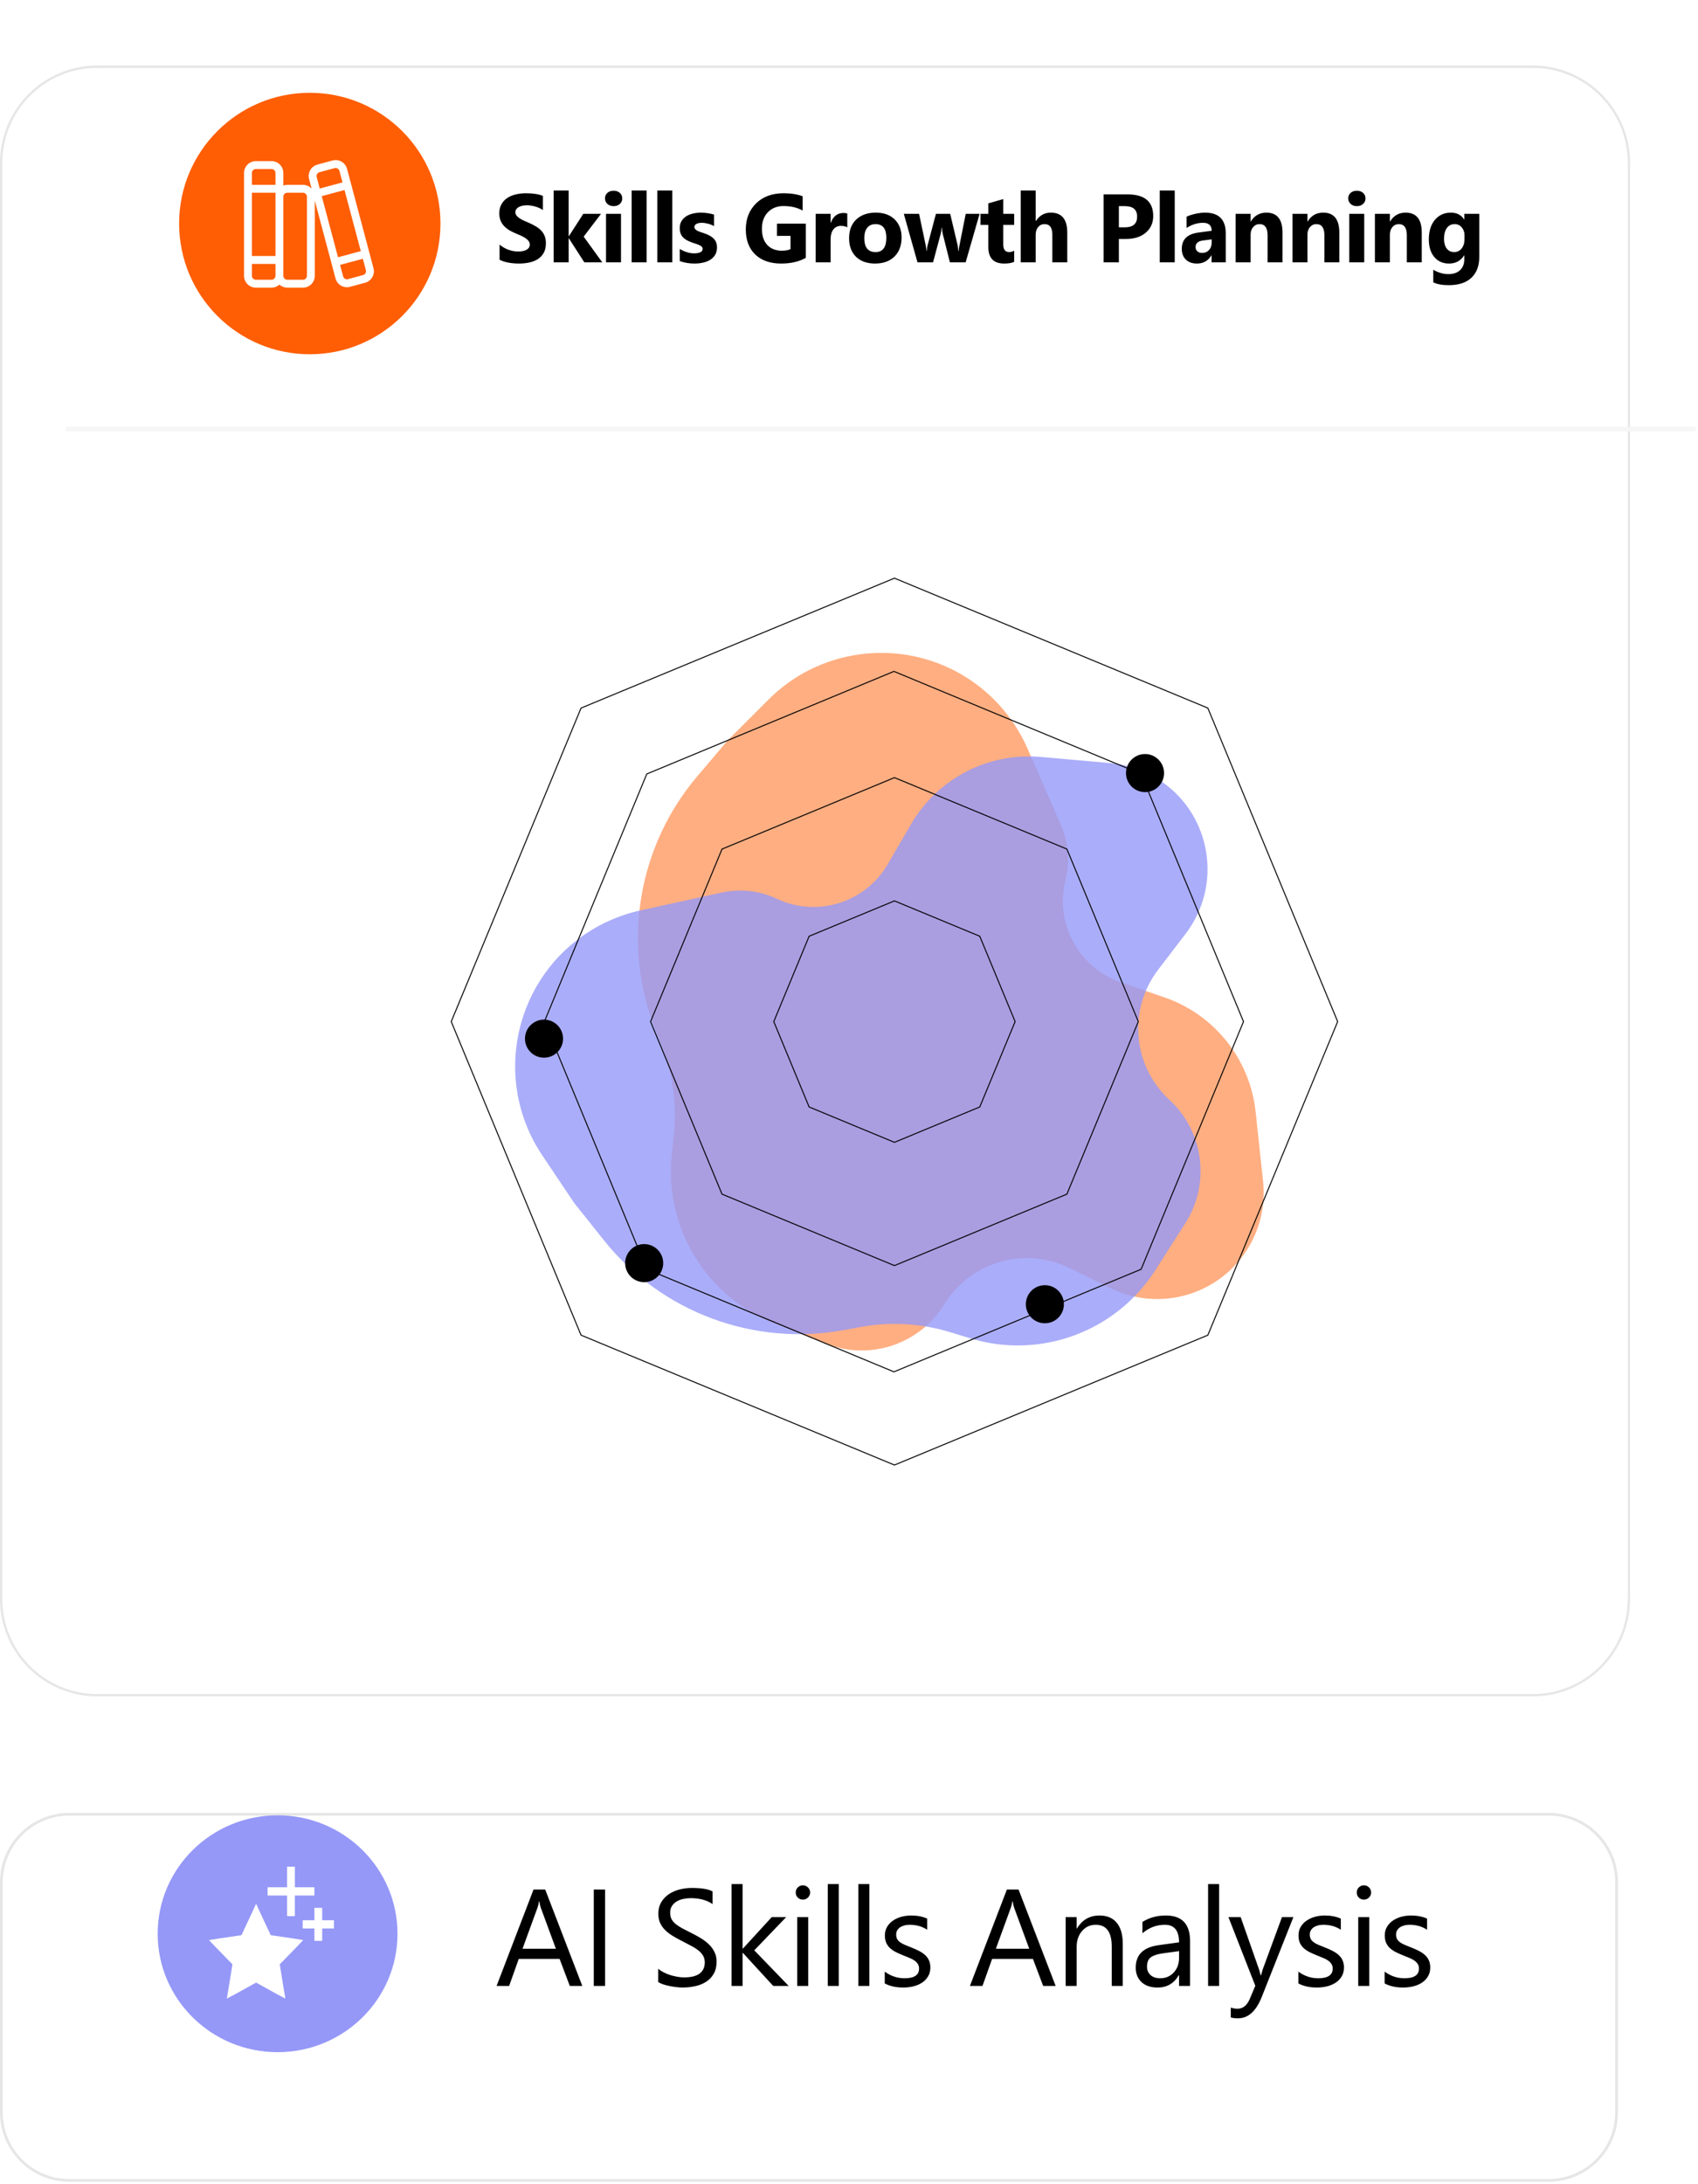 <svg width="350" height="450" viewBox="0 0 350 450" fill="none" xmlns="http://www.w3.org/2000/svg">
<g filter="url(#filter0_d_111_223)">
<path d="M13.5 20.066C13.5 8.984 22.484 0 33.566 0H329.434C340.516 0 349.5 8.984 349.5 20.066V315.934C349.5 327.016 340.516 336 329.434 336H33.566C22.484 336 13.5 327.016 13.5 315.934V20.066Z" fill="white"/>
<path d="M33.566 0.239H329.435C340.384 0.24 349.261 9.116 349.261 20.066V315.935C349.26 326.884 340.384 335.76 329.435 335.761H33.565C22.616 335.76 13.739 326.884 13.739 315.935V20.065C13.739 9.116 22.616 0.239 33.566 0.239Z" stroke="black" stroke-opacity="0.1" stroke-width="0.478"/>
</g>
<circle cx="63.855" cy="46.053" r="26.935" fill="#FF5E05"/>
<path d="M68.978 34.637L65.848 35.482C65.418 35.599 65.159 36.047 65.276 36.48L65.904 38.843L70.598 37.58L69.97 35.217C69.853 34.785 69.408 34.525 68.978 34.642V34.637ZM69.676 53.003L74.37 51.74L71.013 39.148L66.319 40.411L69.676 53.003ZM70.097 54.577L70.725 56.939C70.841 57.372 71.287 57.632 71.717 57.514L74.846 56.669C75.277 56.552 75.535 56.104 75.419 55.671L74.791 53.314L70.097 54.577ZM76.355 52.891L76.983 55.254C77.333 56.557 76.563 57.896 75.267 58.248L72.137 59.093C70.841 59.444 69.509 58.67 69.16 57.367L64.886 41.322V56.822C64.886 58.171 63.797 59.266 62.455 59.266H59.215C58.592 59.266 58.025 59.032 57.594 58.645C57.164 59.032 56.596 59.266 55.974 59.266H52.733C51.391 59.266 50.302 58.171 50.302 56.822V35.64C50.302 34.291 51.391 33.196 52.733 33.196H55.974C57.316 33.196 58.404 34.291 58.404 35.64V38.221C58.657 38.13 58.931 38.084 59.215 38.084H62.455C63.154 38.084 63.787 38.379 64.228 38.858L63.711 36.903C63.362 35.599 64.131 34.26 65.428 33.909L68.557 33.063C69.853 32.712 71.185 33.486 71.535 34.79C72.056 36.755 73.211 41.088 75.94 51.318L76.361 52.891H76.355ZM58.404 40.523V56.817C58.404 57.265 58.769 57.632 59.215 57.632H62.455C62.901 57.632 63.266 57.265 63.266 56.817V40.523C63.266 40.075 62.901 39.708 62.455 39.708H59.215C58.769 39.708 58.404 40.075 58.404 40.523ZM56.784 56.817V54.373H51.923V56.817C51.923 57.265 52.287 57.632 52.733 57.632H55.974C56.419 57.632 56.784 57.265 56.784 56.817ZM56.784 52.743V39.708H51.923V52.743H56.784ZM52.733 34.82C52.287 34.82 51.923 35.187 51.923 35.635V38.079H56.784V35.635C56.784 35.187 56.419 34.82 55.974 34.82H52.733Z" fill="white"/>
<path d="M102.974 53.516V50.391C103.54 50.866 104.156 51.224 104.82 51.465C105.484 51.7 106.154 51.817 106.831 51.817C107.228 51.817 107.573 51.781 107.866 51.709C108.166 51.638 108.413 51.54 108.609 51.416C108.81 51.286 108.96 51.136 109.058 50.967C109.156 50.791 109.204 50.602 109.204 50.401C109.204 50.127 109.126 49.883 108.97 49.668C108.814 49.453 108.599 49.255 108.325 49.072C108.059 48.89 107.74 48.714 107.368 48.545C106.997 48.376 106.597 48.203 106.167 48.028C105.073 47.572 104.256 47.015 103.716 46.358C103.182 45.7 102.915 44.906 102.915 43.975C102.915 43.246 103.062 42.621 103.355 42.1C103.648 41.572 104.045 41.14 104.546 40.801C105.054 40.462 105.64 40.215 106.304 40.059C106.968 39.896 107.671 39.815 108.413 39.815C109.142 39.815 109.787 39.86 110.347 39.951C110.913 40.036 111.434 40.169 111.909 40.352V43.272C111.675 43.109 111.418 42.966 111.138 42.842C110.865 42.718 110.581 42.617 110.288 42.539C109.995 42.455 109.702 42.393 109.409 42.354C109.123 42.315 108.85 42.295 108.589 42.295C108.231 42.295 107.906 42.331 107.613 42.403C107.32 42.468 107.072 42.562 106.87 42.686C106.669 42.809 106.512 42.959 106.402 43.135C106.291 43.304 106.236 43.496 106.236 43.711C106.236 43.946 106.297 44.157 106.421 44.346C106.545 44.528 106.721 44.704 106.948 44.873C107.176 45.036 107.453 45.199 107.779 45.362C108.104 45.518 108.472 45.681 108.882 45.85C109.442 46.084 109.943 46.335 110.386 46.602C110.835 46.862 111.219 47.158 111.538 47.49C111.857 47.822 112.101 48.203 112.271 48.633C112.44 49.056 112.525 49.551 112.525 50.117C112.525 50.899 112.375 51.556 112.075 52.09C111.782 52.617 111.382 53.047 110.874 53.379C110.366 53.705 109.774 53.939 109.097 54.082C108.426 54.225 107.717 54.297 106.968 54.297C106.2 54.297 105.467 54.232 104.771 54.102C104.081 53.972 103.482 53.776 102.974 53.516ZM124.146 54.053H120.445L117.252 49.092H117.213V54.053H114.127V39.248H117.213V48.672H117.252L120.23 44.053H123.892L120.308 48.75L124.146 54.053ZM126.481 42.471C125.96 42.471 125.533 42.318 125.201 42.012C124.869 41.7 124.703 41.319 124.703 40.869C124.703 40.407 124.869 40.029 125.201 39.737C125.533 39.444 125.96 39.297 126.481 39.297C127.008 39.297 127.434 39.444 127.76 39.737C128.092 40.029 128.258 40.407 128.258 40.869C128.258 41.338 128.092 41.722 127.76 42.022C127.434 42.321 127.008 42.471 126.481 42.471ZM128.004 54.053H124.918V44.053H128.004V54.053ZM133.288 54.053H130.202V39.248H133.288V54.053ZM138.571 54.053H135.485V39.248H138.571V54.053ZM140.115 53.789V51.289C140.622 51.595 141.127 51.823 141.628 51.973C142.136 52.123 142.615 52.197 143.064 52.197C143.611 52.197 144.04 52.123 144.353 51.973C144.672 51.823 144.831 51.595 144.831 51.289C144.831 51.094 144.76 50.931 144.616 50.801C144.473 50.671 144.288 50.557 144.06 50.459C143.838 50.362 143.594 50.274 143.327 50.196C143.06 50.117 142.803 50.029 142.556 49.932C142.159 49.782 141.807 49.623 141.501 49.453C141.202 49.278 140.948 49.076 140.74 48.848C140.538 48.62 140.381 48.356 140.271 48.057C140.167 47.757 140.115 47.403 140.115 46.992C140.115 46.432 140.235 45.951 140.476 45.547C140.723 45.144 141.049 44.815 141.452 44.561C141.863 44.3 142.328 44.112 142.849 43.994C143.376 43.871 143.923 43.809 144.49 43.809C144.932 43.809 145.381 43.845 145.837 43.916C146.293 43.981 146.742 44.079 147.185 44.209V46.592C146.794 46.364 146.374 46.195 145.925 46.084C145.482 45.967 145.046 45.908 144.616 45.908C144.415 45.908 144.223 45.928 144.04 45.967C143.865 46 143.708 46.052 143.572 46.123C143.435 46.188 143.327 46.276 143.249 46.387C143.171 46.491 143.132 46.612 143.132 46.748C143.132 46.931 143.191 47.087 143.308 47.217C143.425 47.347 143.578 47.461 143.767 47.559C143.956 47.65 144.164 47.735 144.392 47.813C144.626 47.884 144.857 47.959 145.085 48.037C145.495 48.181 145.866 48.337 146.198 48.506C146.531 48.675 146.814 48.874 147.048 49.102C147.289 49.33 147.471 49.597 147.595 49.903C147.725 50.209 147.79 50.573 147.79 50.996C147.79 51.589 147.66 52.097 147.4 52.52C147.146 52.936 146.804 53.278 146.374 53.545C145.951 53.806 145.46 53.994 144.9 54.112C144.346 54.235 143.77 54.297 143.171 54.297C142.071 54.297 141.052 54.128 140.115 53.789ZM166.102 53.115C164.734 53.903 163.035 54.297 161.004 54.297C158.751 54.297 156.974 53.675 155.672 52.432C154.376 51.182 153.729 49.463 153.729 47.276C153.729 45.075 154.438 43.282 155.857 41.895C157.277 40.508 159.165 39.815 161.522 39.815C163.006 39.815 164.315 40.02 165.447 40.43V43.389C164.367 42.764 163.045 42.451 161.482 42.451C160.174 42.451 159.106 42.878 158.279 43.731C157.459 44.577 157.049 45.71 157.049 47.129C157.049 48.568 157.417 49.681 158.152 50.469C158.895 51.257 159.894 51.651 161.15 51.651C161.906 51.651 162.505 51.543 162.947 51.328V48.594H160.145V46.075H166.102V53.115ZM174.647 46.836C174.276 46.634 173.843 46.533 173.348 46.533C172.678 46.533 172.153 46.781 171.776 47.276C171.398 47.764 171.209 48.431 171.209 49.278V54.053H168.123V44.053H171.209V45.908H171.248C171.737 44.554 172.616 43.877 173.885 43.877C174.211 43.877 174.465 43.916 174.647 43.994V46.836ZM180.38 54.297C178.713 54.297 177.401 53.832 176.444 52.901C175.494 51.963 175.018 50.694 175.018 49.092C175.018 47.438 175.513 46.146 176.503 45.215C177.492 44.278 178.83 43.809 180.516 43.809C182.177 43.809 183.479 44.278 184.423 45.215C185.367 46.146 185.839 47.38 185.839 48.916C185.839 50.576 185.35 51.888 184.374 52.852C183.404 53.815 182.072 54.297 180.38 54.297ZM180.458 46.172C179.729 46.172 179.162 46.423 178.759 46.924C178.355 47.425 178.153 48.135 178.153 49.053C178.153 50.974 178.928 51.934 180.477 51.934C181.955 51.934 182.694 50.947 182.694 48.975C182.694 47.106 181.949 46.172 180.458 46.172ZM201.923 44.053L199.042 54.053H195.8L194.325 48.194C194.228 47.803 194.172 47.377 194.159 46.914H194.101C194.055 47.422 193.99 47.836 193.906 48.154L192.323 54.053H189.12L186.298 44.053H189.443L190.82 50.576C190.885 50.882 190.934 51.254 190.966 51.69H191.025C191.057 51.234 191.116 50.85 191.2 50.537L192.919 44.053H195.859L197.402 50.576C197.441 50.739 197.486 51.117 197.538 51.709H197.607C197.639 51.332 197.691 50.954 197.763 50.576L199.062 44.053H201.923ZM209.043 53.936C208.587 54.177 207.9 54.297 206.982 54.297C204.808 54.297 203.72 53.168 203.72 50.908V46.328H202.099V44.053H203.72V41.895L206.797 41.016V44.053H209.043V46.328H206.797V50.371C206.797 51.413 207.21 51.934 208.037 51.934C208.362 51.934 208.698 51.839 209.043 51.651V53.936ZM219.99 54.053H216.914V48.369C216.914 46.904 216.38 46.172 215.313 46.172C214.766 46.172 214.323 46.377 213.984 46.787C213.646 47.197 213.477 47.718 213.477 48.35V54.053H210.391V39.248H213.477V45.537H213.516C214.271 44.385 215.296 43.809 216.592 43.809C218.857 43.809 219.99 45.176 219.99 47.91V54.053ZM230.626 49.229V54.053H227.472V40.049H232.413C235.942 40.049 237.706 41.537 237.706 44.512C237.706 45.918 237.198 47.057 236.182 47.93C235.173 48.796 233.822 49.229 232.13 49.229H230.626ZM230.626 42.471V46.836H231.866C233.546 46.836 234.386 46.1 234.386 44.629C234.386 43.19 233.546 42.471 231.866 42.471H230.626ZM242.14 54.053H239.054V39.248H242.14V54.053ZM252.658 54.053H249.738V52.617H249.699C249.028 53.737 248.035 54.297 246.72 54.297C245.75 54.297 244.985 54.024 244.425 53.477C243.872 52.923 243.595 52.188 243.595 51.27C243.595 49.33 244.744 48.21 247.043 47.91L249.757 47.549C249.757 46.455 249.165 45.908 247.98 45.908C246.789 45.908 245.656 46.263 244.582 46.973V44.649C245.011 44.427 245.597 44.232 246.34 44.063C247.088 43.894 247.769 43.809 248.381 43.809C251.232 43.809 252.658 45.231 252.658 48.076V54.053ZM249.757 49.99V49.317L247.941 49.551C246.938 49.681 246.437 50.134 246.437 50.908C246.437 51.26 246.558 51.55 246.798 51.778C247.046 51.999 247.378 52.11 247.795 52.11C248.374 52.11 248.846 51.911 249.211 51.514C249.575 51.11 249.757 50.602 249.757 49.99ZM264.357 54.053H261.281V48.496C261.281 46.947 260.728 46.172 259.621 46.172C259.087 46.172 258.648 46.377 258.303 46.787C257.958 47.197 257.785 47.718 257.785 48.35V54.053H254.699V44.053H257.785V45.635H257.824C258.56 44.418 259.631 43.809 261.037 43.809C263.251 43.809 264.357 45.182 264.357 47.93V54.053ZM276.067 54.053H272.991V48.496C272.991 46.947 272.437 46.172 271.331 46.172C270.797 46.172 270.357 46.377 270.012 46.787C269.667 47.197 269.495 47.718 269.495 48.35V54.053H266.409V44.053H269.495V45.635H269.534C270.269 44.418 271.34 43.809 272.747 43.809C274.96 43.809 276.067 45.182 276.067 47.93V54.053ZM279.681 42.471C279.16 42.471 278.733 42.318 278.401 42.012C278.069 41.7 277.903 41.319 277.903 40.869C277.903 40.407 278.069 40.029 278.401 39.737C278.733 39.444 279.16 39.297 279.681 39.297C280.208 39.297 280.634 39.444 280.96 39.737C281.292 40.029 281.458 40.407 281.458 40.869C281.458 41.338 281.292 41.722 280.96 42.022C280.634 42.321 280.208 42.471 279.681 42.471ZM281.204 54.053H278.118V44.053H281.204V54.053ZM293.06 54.053H289.984V48.496C289.984 46.947 289.43 46.172 288.323 46.172C287.79 46.172 287.35 46.377 287.005 46.787C286.66 47.197 286.488 47.718 286.488 48.35V54.053H283.402V44.053H286.488V45.635H286.527C287.262 44.418 288.333 43.809 289.74 43.809C291.953 43.809 293.06 45.182 293.06 47.93V54.053ZM304.916 52.91C304.916 54.766 304.379 56.201 303.304 57.217C302.23 58.239 300.674 58.75 298.636 58.75C297.289 58.75 296.221 58.558 295.433 58.174V55.576C296.462 56.175 297.5 56.475 298.548 56.475C299.59 56.475 300.397 56.198 300.97 55.645C301.543 55.098 301.83 54.352 301.83 53.408V52.617H301.791C301.088 53.737 300.049 54.297 298.675 54.297C297.399 54.297 296.387 53.848 295.638 52.95C294.89 52.051 294.515 50.847 294.515 49.336C294.515 47.644 294.932 46.299 295.765 45.303C296.599 44.307 297.696 43.809 299.056 43.809C300.274 43.809 301.185 44.278 301.791 45.215H301.83V44.053H304.916V52.91ZM301.869 49.248V48.457C301.869 47.826 301.68 47.289 301.302 46.846C300.931 46.397 300.446 46.172 299.847 46.172C299.164 46.172 298.627 46.439 298.236 46.973C297.845 47.507 297.65 48.259 297.65 49.229C297.65 50.062 297.836 50.723 298.207 51.211C298.578 51.693 299.086 51.934 299.73 51.934C300.368 51.934 300.882 51.69 301.273 51.201C301.67 50.707 301.869 50.056 301.869 49.248Z" fill="black"/>
<g filter="url(#filter1_d_111_223)">
<path d="M13.5 374.287C13.5 366.396 19.896 360 27.787 360H332.713C340.604 360 347 366.396 347 374.287V421.713C347 429.603 340.604 436 332.713 436H27.787C19.896 436 13.5 429.603 13.5 421.713V374.287Z" fill="white"/>
<path d="M27.787 360.283H332.713C340.447 360.283 346.717 366.553 346.717 374.287V421.713C346.717 429.447 340.447 435.716 332.713 435.716H27.787C20.053 435.716 13.783 429.447 13.783 421.713V374.287C13.783 366.553 20.053 360.283 27.787 360.283Z" stroke="black" stroke-opacity="0.1" stroke-width="0.567"/>
</g>
<path d="M120.026 409.153H117.45L115.345 403.587H106.927L104.946 409.153H102.357L109.973 389.297H112.382L120.026 409.153ZM114.584 401.496L111.468 393.035C111.367 392.759 111.265 392.315 111.164 391.706H111.108C111.016 392.269 110.91 392.712 110.79 393.035L107.702 401.496H114.584ZM124.72 409.153H122.394V389.297H124.72V409.153ZM135.674 408.35V405.608C135.988 405.885 136.362 406.134 136.796 406.356C137.239 406.578 137.7 406.767 138.18 406.924C138.669 407.071 139.159 407.187 139.648 407.27C140.137 407.353 140.59 407.395 141.005 407.395C142.436 407.395 143.502 407.131 144.204 406.605C144.914 406.07 145.27 405.304 145.27 404.307C145.27 403.771 145.15 403.305 144.91 402.908C144.679 402.511 144.356 402.151 143.94 401.828C143.525 401.496 143.031 401.182 142.459 400.887C141.896 400.582 141.287 400.263 140.631 399.931C139.939 399.58 139.293 399.225 138.693 398.865C138.093 398.505 137.571 398.108 137.128 397.674C136.685 397.24 136.334 396.751 136.076 396.206C135.826 395.653 135.702 395.006 135.702 394.268C135.702 393.363 135.9 392.579 136.297 391.914C136.694 391.24 137.216 390.686 137.862 390.252C138.508 389.818 139.242 389.495 140.063 389.283C140.894 389.071 141.739 388.965 142.597 388.965C144.554 388.965 145.981 389.2 146.876 389.671V392.288C145.704 391.475 144.199 391.069 142.362 391.069C141.854 391.069 141.347 391.125 140.839 391.235C140.331 391.337 139.879 391.508 139.482 391.748C139.085 391.988 138.762 392.297 138.513 392.675C138.263 393.054 138.139 393.516 138.139 394.06C138.139 394.568 138.231 395.006 138.416 395.376C138.609 395.745 138.891 396.082 139.26 396.386C139.63 396.691 140.077 396.986 140.603 397.273C141.139 397.559 141.753 397.873 142.445 398.214C143.156 398.565 143.83 398.934 144.467 399.322C145.104 399.71 145.662 400.139 146.142 400.61C146.622 401.08 147.001 401.602 147.278 402.174C147.564 402.747 147.707 403.402 147.707 404.141C147.707 405.119 147.513 405.95 147.125 406.633C146.747 407.307 146.23 407.856 145.574 408.281C144.928 408.705 144.18 409.01 143.331 409.195C142.482 409.388 141.587 409.485 140.645 409.485C140.331 409.485 139.943 409.458 139.482 409.402C139.02 409.356 138.549 409.282 138.069 409.181C137.589 409.088 137.133 408.973 136.699 408.835C136.274 408.687 135.932 408.525 135.674 408.35ZM162.565 409.153H159.38L153.121 402.34H153.066V409.153H150.795V388.161H153.066V401.468H153.121L159.076 394.974H162.053L155.475 401.814L162.565 409.153ZM165.487 391.374C165.081 391.374 164.735 391.235 164.449 390.958C164.162 390.682 164.019 390.331 164.019 389.906C164.019 389.482 164.162 389.131 164.449 388.854C164.735 388.568 165.081 388.425 165.487 388.425C165.902 388.425 166.253 388.568 166.539 388.854C166.835 389.131 166.983 389.482 166.983 389.906C166.983 390.312 166.835 390.658 166.539 390.945C166.253 391.231 165.902 391.374 165.487 391.374ZM166.595 409.153H164.324V394.974H166.595V409.153ZM172.896 409.153H170.625V388.161H172.896V409.153ZM179.196 409.153H176.926V388.161H179.196V409.153ZM182.368 408.641V406.204C183.605 407.118 184.966 407.575 186.453 407.575C188.447 407.575 189.444 406.91 189.444 405.581C189.444 405.202 189.356 404.884 189.18 404.625C189.014 404.357 188.784 404.122 188.488 403.919C188.202 403.716 187.86 403.536 187.464 403.379C187.076 403.213 186.656 403.042 186.203 402.867C185.576 402.617 185.022 402.368 184.542 402.119C184.071 401.86 183.674 401.574 183.351 401.26C183.037 400.937 182.797 400.573 182.631 400.167C182.474 399.76 182.396 399.285 182.396 398.74C182.396 398.076 182.548 397.49 182.853 396.982C183.157 396.465 183.563 396.036 184.071 395.694C184.579 395.343 185.156 395.08 185.802 394.905C186.457 394.729 187.131 394.642 187.824 394.642C189.051 394.642 190.15 394.854 191.119 395.279V397.577C190.076 396.894 188.876 396.553 187.519 396.553C187.094 396.553 186.711 396.603 186.37 396.705C186.028 396.797 185.733 396.931 185.483 397.106C185.243 397.282 185.054 397.494 184.916 397.743C184.786 397.983 184.722 398.251 184.722 398.546C184.722 398.916 184.786 399.225 184.916 399.474C185.054 399.723 185.253 399.945 185.511 400.139C185.77 400.333 186.083 400.508 186.453 400.665C186.822 400.822 187.242 400.993 187.713 401.177C188.34 401.417 188.904 401.667 189.402 401.925C189.901 402.174 190.325 402.46 190.676 402.784C191.027 403.097 191.294 403.462 191.479 403.877C191.673 404.293 191.77 404.787 191.77 405.359C191.77 406.061 191.613 406.67 191.299 407.187C190.994 407.704 190.584 408.133 190.067 408.475C189.55 408.816 188.954 409.07 188.28 409.236C187.607 409.402 186.9 409.485 186.162 409.485C184.703 409.485 183.439 409.204 182.368 408.641ZM217.595 409.153H215.02L212.915 403.587H204.496L202.516 409.153H199.927L207.542 389.297H209.952L217.595 409.153ZM212.153 401.496L209.038 393.035C208.936 392.759 208.835 392.315 208.733 391.706H208.678C208.585 392.269 208.479 392.712 208.359 393.035L205.271 401.496H212.153ZM231.429 409.153H229.158V401.067C229.158 398.057 228.059 396.553 225.862 396.553C224.727 396.553 223.785 396.982 223.037 397.84C222.299 398.69 221.93 399.765 221.93 401.067V409.153H219.659V394.974H221.93V397.328H221.985C223.056 395.537 224.607 394.642 226.638 394.642C228.188 394.642 229.375 395.145 230.196 396.151C231.018 397.148 231.429 398.593 231.429 400.485V409.153ZM245.303 409.153H243.033V406.938H242.977C241.989 408.636 240.536 409.485 238.616 409.485C237.203 409.485 236.095 409.112 235.292 408.364C234.498 407.616 234.101 406.624 234.101 405.387C234.101 402.737 235.662 401.196 238.782 400.762L243.033 400.167C243.033 397.757 242.059 396.553 240.111 396.553C238.403 396.553 236.862 397.134 235.486 398.297V395.971C236.88 395.085 238.486 394.642 240.305 394.642C243.637 394.642 245.303 396.405 245.303 399.931V409.153ZM243.033 401.98L239.612 402.451C238.56 402.599 237.766 402.862 237.231 403.241C236.695 403.61 236.428 404.27 236.428 405.221C236.428 405.913 236.672 406.481 237.162 406.924C237.66 407.358 238.32 407.575 239.142 407.575C240.268 407.575 241.196 407.182 241.925 406.398C242.663 405.604 243.033 404.602 243.033 403.393V401.98ZM251.286 409.153H249.015V388.161H251.286V409.153ZM266.601 394.974L260.079 411.424C258.916 414.359 257.282 415.827 255.177 415.827C254.586 415.827 254.093 415.767 253.696 415.647V413.612C254.185 413.778 254.633 413.861 255.039 413.861C256.183 413.861 257.042 413.178 257.614 411.812L258.75 409.125L253.211 394.974H255.731L259.567 405.885C259.613 406.024 259.71 406.384 259.857 406.965H259.941C259.987 406.744 260.079 406.393 260.217 405.913L264.247 394.974H266.601ZM267.626 408.641V406.204C268.863 407.118 270.225 407.575 271.711 407.575C273.705 407.575 274.702 406.91 274.702 405.581C274.702 405.202 274.614 404.884 274.439 404.625C274.272 404.357 274.042 404.122 273.746 403.919C273.46 403.716 273.119 403.536 272.722 403.379C272.334 403.213 271.914 403.042 271.462 402.867C270.834 402.617 270.28 402.368 269.8 402.119C269.329 401.86 268.932 401.574 268.609 401.26C268.295 400.937 268.055 400.573 267.889 400.167C267.732 399.76 267.654 399.285 267.654 398.74C267.654 398.076 267.806 397.49 268.111 396.982C268.415 396.465 268.821 396.036 269.329 395.694C269.837 395.343 270.414 395.08 271.06 394.905C271.715 394.729 272.389 394.642 273.082 394.642C274.309 394.642 275.408 394.854 276.377 395.279V397.577C275.334 396.894 274.134 396.553 272.777 396.553C272.352 396.553 271.969 396.603 271.628 396.705C271.286 396.797 270.991 396.931 270.742 397.106C270.502 397.282 270.312 397.494 270.174 397.743C270.045 397.983 269.98 398.251 269.98 398.546C269.98 398.916 270.045 399.225 270.174 399.474C270.312 399.723 270.511 399.945 270.769 400.139C271.028 400.333 271.342 400.508 271.711 400.665C272.08 400.822 272.5 400.993 272.971 401.177C273.599 401.417 274.162 401.667 274.66 401.925C275.159 402.174 275.583 402.46 275.934 402.784C276.285 403.097 276.553 403.462 276.737 403.877C276.931 404.293 277.028 404.787 277.028 405.359C277.028 406.061 276.871 406.67 276.557 407.187C276.253 407.704 275.842 408.133 275.325 408.475C274.808 408.816 274.212 409.07 273.539 409.236C272.865 409.402 272.159 409.485 271.42 409.485C269.962 409.485 268.697 409.204 267.626 408.641ZM281.127 391.374C280.721 391.374 280.375 391.235 280.089 390.958C279.802 390.682 279.659 390.331 279.659 389.906C279.659 389.482 279.802 389.131 280.089 388.854C280.375 388.568 280.721 388.425 281.127 388.425C281.543 388.425 281.893 388.568 282.18 388.854C282.475 389.131 282.623 389.482 282.623 389.906C282.623 390.312 282.475 390.658 282.18 390.945C281.893 391.231 281.543 391.374 281.127 391.374ZM282.235 409.153H279.964V394.974H282.235V409.153ZM285.406 408.641V406.204C286.643 407.118 288.005 407.575 289.491 407.575C291.485 407.575 292.482 406.91 292.482 405.581C292.482 405.202 292.394 404.884 292.219 404.625C292.053 404.357 291.822 404.122 291.527 403.919C291.24 403.716 290.899 403.536 290.502 403.379C290.114 403.213 289.694 403.042 289.242 402.867C288.614 402.617 288.06 402.368 287.58 402.119C287.109 401.86 286.713 401.574 286.389 401.26C286.076 400.937 285.836 400.573 285.669 400.167C285.513 399.76 285.434 399.285 285.434 398.74C285.434 398.076 285.586 397.49 285.891 396.982C286.196 396.465 286.602 396.036 287.109 395.694C287.617 395.343 288.194 395.08 288.84 394.905C289.496 394.729 290.17 394.642 290.862 394.642C292.09 394.642 293.188 394.854 294.157 395.279V397.577C293.114 396.894 291.914 396.553 290.557 396.553C290.133 396.553 289.75 396.603 289.408 396.705C289.067 396.797 288.771 396.931 288.522 397.106C288.282 397.282 288.093 397.494 287.954 397.743C287.825 397.983 287.76 398.251 287.76 398.546C287.76 398.916 287.825 399.225 287.954 399.474C288.093 399.723 288.291 399.945 288.55 400.139C288.808 400.333 289.122 400.508 289.491 400.665C289.86 400.822 290.28 400.993 290.751 401.177C291.379 401.417 291.942 401.667 292.44 401.925C292.939 402.174 293.364 402.46 293.714 402.784C294.065 403.097 294.333 403.462 294.517 403.877C294.711 404.293 294.808 404.787 294.808 405.359C294.808 406.061 294.651 406.67 294.337 407.187C294.033 407.704 293.622 408.133 293.105 408.475C292.588 408.816 291.993 409.07 291.319 409.236C290.645 409.402 289.939 409.485 289.2 409.485C287.742 409.485 286.477 409.204 285.406 408.641Z" fill="black"/>
<ellipse cx="57.217" cy="398.4" rx="24.717" ry="24.4" fill="#9598F7"/>
<path d="M60.783 384.583V385.432V388.829H64.001H64.806V390.527H64.001H60.783V393.924V394.773H59.174V393.924V390.527H55.956H55.152V388.829H55.956H59.174V385.432V384.583H60.783ZM66.414 393.075V393.924V395.622H68.023H68.828V397.321H68.023H66.414V399.019V399.868H64.806V399.019V397.321H63.196H62.392V395.622H63.196H64.806V393.924V393.075H66.414ZM53.694 394.189L55.805 398.7L60.532 399.39L62.492 399.709L61.085 401.195L57.666 404.698L58.47 409.687L58.822 411.757L57.012 410.801L52.789 408.466L48.565 410.801L46.755 411.757L47.107 409.687L47.911 404.698L44.493 401.195L43.084 399.709L45.046 399.39L49.772 398.7L51.883 394.189L52.789 392.226L53.694 394.189Z" fill="white"/>
<path opacity="0.5" d="M260.351 243.378L258.816 229.059C257.654 218.221 250.329 209.033 240.022 205.487L231.029 202.393C222.331 199.401 217.367 190.252 219.599 181.328C220.549 177.531 220.215 173.526 218.65 169.939L211.812 154.259C210.325 150.851 208.271 147.719 205.737 144.996C193.045 131.36 171.573 130.973 158.397 144.141L150.044 152.489L143.712 159.952C131.379 174.49 128.096 194.655 135.18 212.355L136.31 215.179C138.667 221.066 139.557 227.437 138.904 233.745L138.475 237.885C136.918 252.931 145.591 267.167 159.676 272.684L170.332 276.857C179.337 280.384 189.575 276.952 194.636 268.711C200.03 259.925 211.226 256.689 220.476 261.243L228.879 265.379C240.095 270.9 253.65 265.936 258.648 254.477C260.17 250.988 260.757 247.162 260.351 243.378Z" fill="#FF5E05"/>
<path opacity="0.8" d="M228.911 157.221L214.546 155.95C203.688 154.989 193.254 160.395 187.776 169.819L183.003 178.03C178.377 185.988 168.434 189.087 160.107 185.167C156.564 183.499 152.57 183.05 148.746 183.89L132.026 187.56C128.395 188.357 124.926 189.763 121.766 191.719C105.924 201.526 101.382 222.52 111.754 237.997L118.327 247.805L124.422 255.458C136.305 270.377 155.461 277.508 174.207 273.989L177.199 273.428C183.433 272.258 189.858 272.62 195.921 274.482L199.926 275.713C214.38 280.153 230.02 274.407 238.16 261.664L244.324 252.016C249.531 243.865 248.148 233.153 241.04 226.593C233.462 219.599 232.457 207.986 238.719 199.793L244.394 192.368C251.99 182.432 249.745 168.164 239.465 161.039C236.338 158.872 232.701 157.556 228.911 157.221Z" fill="#9598F7"/>
<path d="M248.967 145.879L275.725 210.478L248.967 275.076L184.368 301.835L119.769 275.076L93.011 210.478L119.769 145.879L184.368 119.121L248.967 145.879Z" stroke="black" stroke-width="0.206"/>
<path d="M235.212 159.458L256.316 210.478L235.213 261.499L184.264 282.633L133.316 261.499L112.213 210.478L133.317 159.458L184.264 138.324L235.212 159.458Z" stroke="black" stroke-width="0.206"/>
<path d="M219.913 174.933L234.636 210.479L219.913 246.022L184.369 260.746L148.823 246.022L134.1 210.479L148.824 174.934L184.369 160.21L219.913 174.933Z" stroke="black" stroke-width="0.206"/>
<path d="M201.953 192.89L209.24 210.478L201.953 228.064L184.367 235.35L166.78 228.064L159.495 210.478L166.781 192.891L184.367 185.606L201.953 192.89Z" stroke="black" stroke-width="0.206"/>
<circle cx="112.134" cy="213.989" r="3.923" fill="black"/>
<circle cx="132.782" cy="260.239" r="3.923" fill="black"/>
<circle cx="215.372" cy="268.705" r="3.923" fill="black"/>
<circle cx="236.019" cy="159.273" r="3.923" fill="black"/>
<rect x="13.5" y="87.943" width="336" height="0.956" fill="#F6F6F6"/>
<defs>
<filter id="filter0_d_111_223" x="0" y="0" width="349.5" height="349.5" filterUnits="userSpaceOnUse" color-interpolation-filters="sRGB">
<feFlood flood-opacity="0" result="BackgroundImageFix"/>
<feColorMatrix in="SourceAlpha" type="matrix" values="0 0 0 0 0 0 0 0 0 0 0 0 0 0 0 0 0 0 127 0" result="hardAlpha"/>
<feOffset dx="-13.5" dy="13.5"/>
<feComposite in2="hardAlpha" operator="out"/>
<feColorMatrix type="matrix" values="0 0 0 0 0 0 0 0 0 0 0 0 0 0 0 0 0 0 0.05 0"/>
<feBlend mode="normal" in2="BackgroundImageFix" result="effect1_dropShadow_111_223"/>
<feBlend mode="normal" in="SourceGraphic" in2="effect1_dropShadow_111_223" result="shape"/>
</filter>
<filter id="filter1_d_111_223" x="0" y="360" width="347" height="89.5" filterUnits="userSpaceOnUse" color-interpolation-filters="sRGB">
<feFlood flood-opacity="0" result="BackgroundImageFix"/>
<feColorMatrix in="SourceAlpha" type="matrix" values="0 0 0 0 0 0 0 0 0 0 0 0 0 0 0 0 0 0 127 0" result="hardAlpha"/>
<feOffset dx="-13.5" dy="13.5"/>
<feComposite in2="hardAlpha" operator="out"/>
<feColorMatrix type="matrix" values="0 0 0 0 0 0 0 0 0 0 0 0 0 0 0 0 0 0 0.05 0"/>
<feBlend mode="normal" in2="BackgroundImageFix" result="effect1_dropShadow_111_223"/>
<feBlend mode="normal" in="SourceGraphic" in2="effect1_dropShadow_111_223" result="shape"/>
</filter>
</defs>
</svg>
